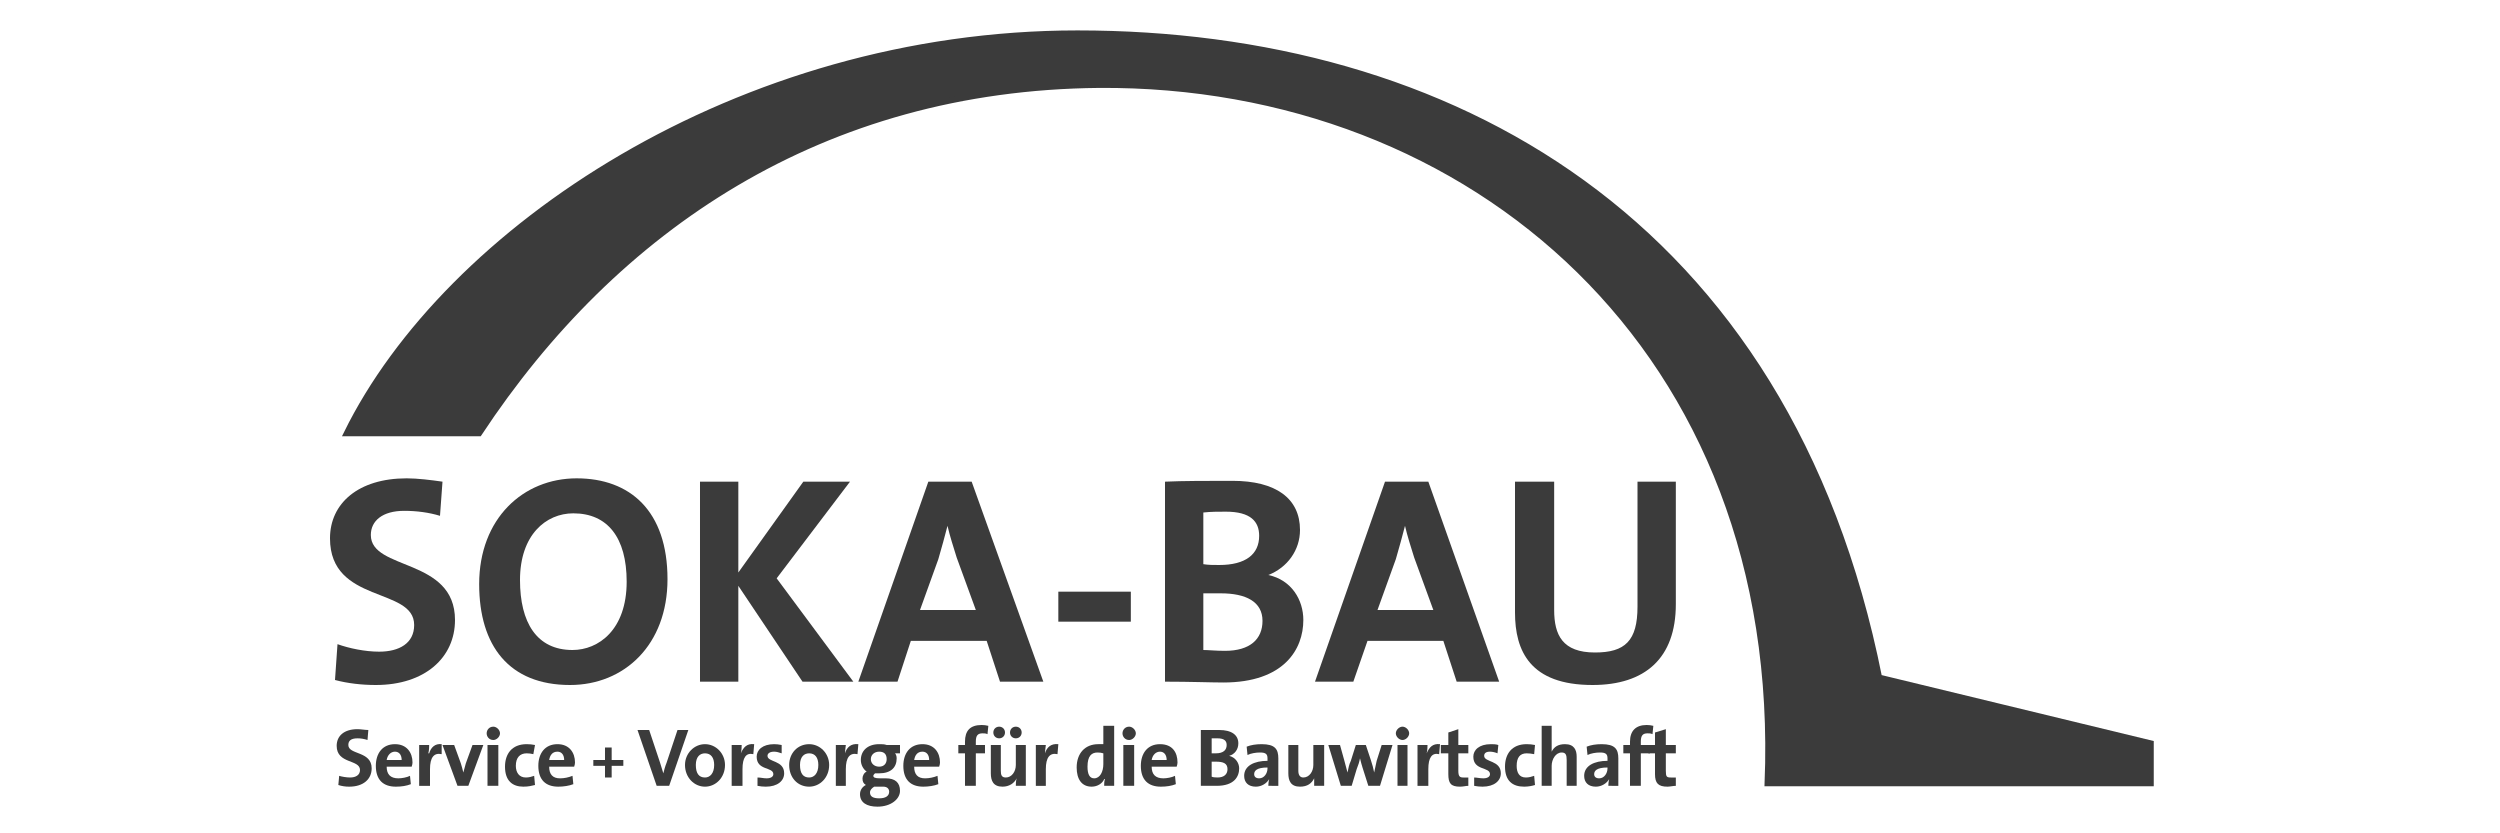 <svg version="1.2" xmlns="http://www.w3.org/2000/svg" viewBox="0 0 300 100" width="300" height="100">
	<title>SOKA-Bau_logo_bamac-svg</title>
	<style>
		.s0 { fill: #3b3b3b } 
		.s1 { fill: #3b3b3b;stroke: #3b3b3b;stroke-miterlimit:3.864;stroke-width: .7 } 
	</style>
	<path id="path9800" class="s0" d="m54.6 74.4c0-7.5-10.1-5.9-10.1-10.2 0-1.7 1.4-2.9 4-2.9 1.5 0 3 0.2 4.3 0.6l0.3-4.1c-1.4-0.2-3-0.4-4.3-0.4-5.8 0-9.2 3-9.2 7.2 0 7.9 10.1 5.8 10.1 10.4 0 2.2-1.8 3.2-4.2 3.2-1.7 0-3.6-0.4-5-0.9l-0.3 4.3c1.5 0.4 3.2 0.6 4.9 0.6 5.9 0 9.5-3.3 9.5-7.8z"/>
	<path id="path9804" fill-rule="evenodd" class="s0" d="m68.4 82.2c-7.3 0-10.9-4.7-10.9-12.1 0-7.9 5.3-12.7 11.7-12.7 6.4 0 10.9 3.9 10.9 12.1 0 7.9-5.2 12.7-11.7 12.7zm0.4-20.6c-3.3 0-6.4 2.6-6.4 8 0 5.1 2 8.4 6.3 8.4 3.1 0 6.5-2.4 6.5-8.2 0-5.3-2.3-8.2-6.4-8.2z"/>
	<path id="path9808" class="s0" d="m102.4 81.8l-9.2-12.4 8.8-11.6h-5.6l-7.8 10.9v-10.9h-4.6v24h4.6v-11.5l7.7 11.5z"/>
	<path id="path9812" fill-rule="evenodd" class="s0" d="m120 81.8l-1.6-4.9h-9.1l-1.6 4.9h-4.7l8.4-24h5.2l8.6 24zm-5.2-14.9c-0.4-1.3-0.8-2.5-1.1-3.8-0.3 1.2-0.7 2.6-1.1 4l-2.2 6.1h6.7z"/>
	<path id="path9814" class="s0" d="m127 71h8.7v3.6h-8.7z"/>
	<path id="path9818" fill-rule="evenodd" class="s0" d="m146.8 81.9c-1.4 0-4-0.1-7-0.1v-24c2.1-0.1 5.2-0.1 8.1-0.1 5.2 0 8.1 2.1 8.1 5.9 0 2.4-1.5 4.5-3.8 5.4 2.8 0.6 4.2 3 4.2 5.4 0 3.5-2.3 7.5-9.6 7.5zm0.3-20.5c-0.9 0-1.8 0-2.7 0.1v6.2c0.6 0.1 1.2 0.1 1.9 0.1 3.2 0 4.8-1.3 4.8-3.5 0-1.7-1-2.9-4-2.9zm-0.6 9.8c-0.4 0-1.6 0-2.1 0v6.8c0.6 0 1.5 0.1 2.6 0.1 3 0 4.5-1.4 4.5-3.6 0-2.3-2-3.3-5-3.3z"/>
	<path id="path9822" fill-rule="evenodd" class="s0" d="m174.8 81.8l-1.6-4.9h-9.1l-1.7 4.9h-4.6l8.4-24h5.2l8.5 24zm-5.1-14.9c-0.4-1.3-0.8-2.5-1.1-3.8-0.3 1.2-0.7 2.6-1.1 4l-2.2 6.1h6.7z"/>
	<path id="path9826" class="s0" d="m201.1 72.5v-14.7h-4.6v15c0 4.1-1.5 5.5-5.1 5.5-3.9 0-4.9-2.1-4.9-5.1v-15.4h-4.7v15.7c0 4.6 1.8 8.7 9.3 8.7 6.3 0 10-3.2 10-9.7z"/>
	<path id="Layer" class="s1" d="m212.1 94c2.1-52.1-35.6-84.1-80.2-83.8-33.2 0.3-58.1 17.1-74.4 41.8h-15.9c12-24.4 47-48 87.7-48 44.4 0 85.2 22.1 96.2 77.3l32.6 7.9v4.8z"/>
	<path id="path9838" class="s0" d="m44.6 92.2c0-2.1-2.8-1.6-2.8-2.8 0-0.5 0.3-0.8 1.1-0.8q0.6 0 1.2 0.2l0.1-1.2c-0.4 0-0.9-0.1-1.3-0.1-1.6 0-2.5 0.8-2.5 2 0 2.2 2.8 1.6 2.8 2.9 0 0.6-0.5 0.9-1.2 0.9-0.4 0-1-0.1-1.3-0.2l-0.1 1.1q0.6 0.2 1.3 0.2c1.7 0 2.7-0.9 2.7-2.2z"/>
	<path id="path9842" fill-rule="evenodd" class="s0" d="m49.4 92h-3q0 1.4 1.4 1.4c0.4 0 1-0.1 1.4-0.3l0.1 1c-0.5 0.2-1.1 0.3-1.8 0.3-1.5 0-2.4-0.8-2.4-2.5 0-1.5 0.8-2.6 2.3-2.6 1.4 0 2.1 1 2.1 2.2q0 0.2-0.1 0.5zm-2-1.8c-0.5 0-0.9 0.4-1 1h1.8c0-0.6-0.3-1-0.8-1z"/>
	<path id="path9846" class="s0" d="m53 89.3c-0.8-0.1-1.3 0.4-1.5 1.1h-0.1c0.1-0.4 0.1-0.8 0.1-1h-1.2v4.9h1.3v-2q0-2.1 1.4-1.8z"/>
	<path id="path9850" class="s0" d="m58 89.4h-1.3l-0.8 2.2c-0.1 0.4-0.2 0.7-0.3 1.1-0.1-0.4-0.2-0.8-0.3-1.1l-0.8-2.2h-1.4l1.8 4.9h1.3z"/>
	<path id="path9852" fill-rule="evenodd" class="s0" d="m58.5 89.4h1.3v4.9h-1.3zm0.7-0.6c-0.5 0-0.8-0.4-0.8-0.8 0-0.4 0.3-0.8 0.8-0.8 0.4 0 0.8 0.4 0.8 0.8 0 0.4-0.4 0.8-0.8 0.8z"/>
	<path id="path9856" class="s0" d="m64.2 94.2l-0.1-1.1c-0.3 0.1-0.6 0.2-1 0.2-0.8 0-1.2-0.6-1.2-1.4 0-1 0.5-1.5 1.3-1.5q0.4 0 0.8 0.1l0.2-1.1q-0.5-0.1-1-0.1c-1.8 0-2.6 1.2-2.6 2.7 0 1.7 0.9 2.4 2.2 2.4 0.6 0 1-0.1 1.4-0.2z"/>
	<path id="path9860" fill-rule="evenodd" class="s0" d="m68.9 92h-3q0 1.4 1.3 1.4c0.5 0 1-0.1 1.5-0.3l0.1 1c-0.5 0.2-1.2 0.3-1.8 0.3-1.5 0-2.4-0.8-2.4-2.5 0-1.5 0.8-2.6 2.3-2.6 1.4 0 2.1 1 2.1 2.2q0 0.2-0.1 0.5zm-2-1.8c-0.6 0-0.9 0.4-1 1h1.8c0-0.6-0.3-1-0.8-1z"/>
	<path id="path9864" class="s0" d="m74.8 91.9v-0.7h-1.4v-1.5h-0.8v1.5h-1.4v0.7h1.4v1.4h0.8v-1.4z"/>
	<path id="path9868" class="s0" d="m82.6 87.6h-1.3l-1.3 3.9c-0.2 0.5-0.3 0.9-0.4 1.3q-0.2-0.7-0.4-1.3l-1.3-3.9h-1.4l2.3 6.7h1.5z"/>
	<path id="path9872" fill-rule="evenodd" class="s0" d="m84.6 94.4c-1.3 0-2.4-1.1-2.4-2.6 0-1.4 1.1-2.5 2.4-2.5 1.3 0 2.4 1.1 2.4 2.5 0 1.5-1.1 2.6-2.4 2.6zm0-4c-0.6 0-1.1 0.4-1.1 1.4q0 1.5 1.1 1.5c0.6 0 1.1-0.5 1.1-1.5 0-0.9-0.4-1.4-1.1-1.4z"/>
	<path id="path9876" class="s0" d="m90.5 89.3c-0.9-0.1-1.3 0.4-1.6 1.1 0.1-0.4 0.1-0.8 0.1-1h-1.2v4.9h1.3v-2q0-2.1 1.3-1.8z"/>
	<path id="path9880" class="s0" d="m94.1 92.8c0-1.6-2-1.3-2-2.1 0-0.3 0.3-0.5 0.8-0.5 0.3 0 0.6 0.1 0.9 0.2v-1q-0.5-0.1-0.9-0.1c-1.4 0-2.1 0.7-2.1 1.5 0 1.7 2 1.2 2 2.1 0 0.3-0.3 0.5-0.8 0.5-0.4 0-0.7-0.1-1.1-0.1v1q0.5 0.1 1 0.1c1.4 0 2.2-0.7 2.2-1.6z"/>
	<path id="path9884" fill-rule="evenodd" class="s0" d="m97.1 94.4c-1.4 0-2.4-1.1-2.4-2.6 0-1.4 1-2.5 2.4-2.5 1.3 0 2.4 1.1 2.4 2.5 0 1.5-1.1 2.6-2.4 2.6zm0-4c-0.6 0-1.1 0.4-1.1 1.4q0 1.5 1.1 1.5c0.6 0 1.1-0.5 1.1-1.5 0-0.9-0.4-1.4-1.1-1.4z"/>
	<path id="path9888" class="s0" d="m103 89.3c-0.9-0.1-1.4 0.4-1.6 1.1 0-0.4 0.1-0.8 0.1-1h-1.2v4.9h1.2v-2q0-2.1 1.4-1.8z"/>
	<path id="path9892" fill-rule="evenodd" class="s0" d="m105.3 96.8c-1.3 0-2.1-0.5-2.1-1.5 0-0.5 0.3-0.9 0.7-1.1-0.3-0.2-0.4-0.4-0.4-0.8 0-0.3 0.2-0.7 0.5-0.8-0.4-0.3-0.7-0.8-0.7-1.4 0-1.1 0.8-1.9 2.2-1.9 0.4 0 0.6 0 0.9 0.1h1.6v1h-0.6c0.1 0.1 0.2 0.3 0.2 0.6 0 1.1-0.7 1.8-2.1 1.8-0.2 0-0.3 0-0.5 0-0.1 0.1-0.2 0.2-0.2 0.3 0 0.2 0.2 0.3 0.8 0.3h0.7c1.1 0 1.7 0.5 1.7 1.5 0 1-1.1 1.9-2.7 1.9zm0.2-6.6c-0.6 0-1 0.4-1 0.9 0 0.5 0.4 0.9 1 0.9 0.6 0 0.9-0.4 0.9-0.9 0-0.6-0.3-0.9-0.9-0.9zm0.5 4.2h-1.1c-0.3 0.2-0.5 0.4-0.5 0.7 0 0.5 0.4 0.7 1.1 0.7 0.8 0 1.2-0.3 1.2-0.8 0-0.3-0.2-0.6-0.7-0.6z"/>
	<path id="path9896" fill-rule="evenodd" class="s0" d="m112.7 92h-3q0 1.4 1.3 1.4c0.5 0 1-0.1 1.5-0.3l0.1 1c-0.5 0.2-1.2 0.3-1.8 0.3-1.5 0-2.4-0.8-2.4-2.5 0-1.5 0.8-2.6 2.3-2.6 1.4 0 2.1 1 2.1 2.2q0 0.2-0.1 0.5zm-2-1.8c-0.6 0-0.9 0.4-1 1h1.8c0-0.6-0.3-1-0.8-1z"/>
	<path id="path9900" class="s0" d="m118.6 87.1q-0.4-0.1-0.8-0.1c-1.4 0-2 0.7-2 2v0.4h-0.8v1h0.8v3.9h1.3v-3.9h1.1v-1h-1.1v-0.4c0-0.7 0.2-1 0.8-1 0.2 0 0.4 0 0.6 0.1z"/>
	<path id="path9904" fill-rule="evenodd" class="s0" d="m121.9 94.3c0-0.2 0-0.6 0.1-0.9-0.3 0.6-0.9 1-1.7 1-1.1 0-1.4-0.7-1.4-1.6v-3.4h1.2v3.1c0 0.5 0.1 0.8 0.6 0.8 0.7 0 1.2-0.7 1.2-1.5v-2.4h1.2v4.9zm-2-5.7c-0.4 0-0.7-0.3-0.7-0.7 0-0.4 0.3-0.7 0.7-0.7 0.4 0 0.7 0.3 0.7 0.7 0 0.4-0.3 0.7-0.7 0.7zm2 0c-0.4 0-0.7-0.3-0.7-0.7 0-0.4 0.3-0.7 0.7-0.7 0.4 0 0.7 0.3 0.7 0.7 0 0.4-0.3 0.7-0.7 0.7z"/>
	<path id="path9908" class="s0" d="m127 89.3c-0.9-0.1-1.4 0.4-1.6 1.1 0-0.4 0.1-0.8 0.1-1h-1.2v4.9h1.2v-2q0-2.1 1.4-1.8z"/>
	<path id="path9912" fill-rule="evenodd" class="s0" d="m132.5 94.3c0-0.2 0-0.6 0.1-0.8h-0.1c-0.2 0.5-0.8 0.9-1.5 0.9-1.2 0-1.8-0.9-1.8-2.3 0-1.7 1-2.8 2.6-2.8q0.3 0 0.6 0v-2.2h1.3v7.2zm-0.1-3.9q-0.3-0.1-0.7-0.1c-0.7 0-1.2 0.4-1.2 1.7q0 1.4 0.8 1.4c0.7 0 1.1-0.8 1.1-1.7z"/>
	<path id="path9914" fill-rule="evenodd" class="s0" d="m134.8 89.4h1.3v4.9h-1.3zm0.7-0.6c-0.5 0-0.8-0.4-0.8-0.8 0-0.4 0.3-0.8 0.8-0.8 0.4 0 0.8 0.4 0.8 0.8 0 0.4-0.4 0.8-0.8 0.8z"/>
	<path id="path9918" fill-rule="evenodd" class="s0" d="m141.2 92h-3q0 1.4 1.4 1.4c0.4 0 1-0.1 1.4-0.3l0.1 1c-0.5 0.2-1.1 0.3-1.8 0.3-1.5 0-2.4-0.8-2.4-2.5 0-1.5 0.8-2.6 2.3-2.6 1.5 0 2.1 1 2.1 2.2q0 0.2-0.1 0.5zm-2-1.8c-0.5 0-0.9 0.4-1 1h1.8c0-0.6-0.3-1-0.8-1z"/>
	<path id="path9922" fill-rule="evenodd" class="s0" d="m146 94.3c-0.4 0-1.1 0-1.9 0v-6.7c0.6 0 1.4 0 2.2 0 1.5 0 2.3 0.6 2.3 1.6 0 0.7-0.4 1.3-1.1 1.5 0.8 0.2 1.2 0.9 1.2 1.5 0 1-0.6 2.1-2.7 2.1zm0.1-5.7q-0.4 0-0.7 0v1.8q0.2 0 0.5 0c0.9 0 1.3-0.4 1.3-1 0-0.5-0.3-0.8-1.1-0.8zm-0.2 2.8c-0.1 0-0.4 0-0.5 0v1.8q0.2 0.1 0.7 0.1c0.8 0 1.2-0.4 1.2-1 0-0.7-0.5-0.9-1.4-0.9z"/>
	<path id="path9926" fill-rule="evenodd" class="s0" d="m152.2 94.3q0-0.4 0.1-0.8c-0.3 0.5-0.9 0.9-1.6 0.9-0.9 0-1.4-0.5-1.4-1.3 0-1.2 1.2-1.8 2.8-1.8v-0.3c0-0.5-0.2-0.7-0.9-0.7-0.5 0-1.1 0.1-1.5 0.3l-0.1-1c0.5-0.2 1.1-0.3 1.8-0.3 1.6 0 2 0.6 2 1.7v2c0 0.4 0 0.9 0 1.3zm-0.1-2.2c-1.3 0-1.6 0.4-1.6 0.8 0 0.3 0.2 0.5 0.6 0.5 0.6 0 1-0.6 1-1.2z"/>
	<path id="path9930" class="s0" d="m158.9 94.3v-4.9h-1.3v2.4c0 0.8-0.5 1.5-1.2 1.5-0.4 0-0.6-0.3-0.6-0.8v-3.1h-1.2v3.4c0 0.9 0.3 1.6 1.4 1.6 0.9 0 1.4-0.4 1.7-1 0 0.3 0 0.7 0 0.9z"/>
	<path id="path9934" class="s0" d="m167.1 89.4h-1.3l-0.6 1.9c-0.1 0.5-0.2 0.9-0.3 1.4-0.1-0.5-0.2-0.9-0.4-1.5l-0.6-1.8h-1.2l-0.6 1.9c-0.2 0.4-0.3 0.9-0.4 1.4q-0.2-0.7-0.4-1.5l-0.5-1.8h-1.4l1.5 4.9h1.3l0.6-2c0.2-0.5 0.3-0.8 0.4-1.3 0.1 0.4 0.2 0.8 0.3 1.1l0.7 2.2h1.4z"/>
	<path id="path9936" fill-rule="evenodd" class="s0" d="m167.7 89.4h1.2v4.9h-1.2zm0.6-0.6c-0.4 0-0.8-0.4-0.8-0.8 0-0.4 0.4-0.8 0.8-0.8 0.4 0 0.8 0.4 0.8 0.8 0 0.4-0.4 0.8-0.8 0.8z"/>
	<path id="path9940" class="s0" d="m172.8 89.3c-0.9-0.1-1.3 0.4-1.6 1.1 0.1-0.4 0.1-0.8 0.1-1h-1.2v4.9h1.3v-2q0-2.1 1.3-1.8z"/>
	<path id="path9944" class="s0" d="m176.2 94.3v-1c-0.1 0-0.4 0-0.6 0-0.4 0-0.6-0.1-0.6-0.8v-2.1h1.2v-1h-1.2v-1.9l-1.2 0.4v1.5h-0.9v1h0.9v2.5c0 1.1 0.3 1.5 1.4 1.5 0.4 0 0.7-0.1 1-0.1z"/>
	<path id="path9948" class="s0" d="m180.1 92.8c0-1.6-2-1.3-2-2.1 0-0.3 0.2-0.5 0.7-0.5 0.3 0 0.7 0.1 0.9 0.2l0.1-1c-0.3-0.1-0.6-0.1-0.9-0.1-1.4 0-2.1 0.7-2.1 1.5 0 1.7 2 1.2 2 2.1 0 0.3-0.3 0.5-0.8 0.5-0.4 0-0.8-0.1-1.1-0.1v1q0.5 0.1 1 0.1c1.4 0 2.2-0.7 2.2-1.6z"/>
	<path id="path9952" class="s0" d="m184.2 94.2l-0.1-1.1c-0.3 0.1-0.6 0.2-1 0.2-0.8 0-1.1-0.6-1.1-1.4 0-1 0.4-1.5 1.2-1.5q0.4 0 0.9 0.1l0.1-1.1q-0.5-0.1-1-0.1c-1.8 0-2.6 1.2-2.6 2.7 0 1.7 0.9 2.4 2.3 2.4 0.5 0 1-0.1 1.3-0.2z"/>
	<path id="path9956" class="s0" d="m189.2 94.3v-3.5c0-0.8-0.3-1.5-1.4-1.5-0.8 0-1.3 0.3-1.6 0.9 0-0.3 0-0.7 0-1v-2.1h-1.2v7.2h1.2v-2.4c0-0.8 0.5-1.6 1.2-1.6 0.5 0 0.6 0.3 0.6 0.9v3.1z"/>
	<path id="path9960" fill-rule="evenodd" class="s0" d="m193 94.3q0-0.4 0.1-0.8c-0.3 0.5-0.9 0.9-1.6 0.9-0.9 0-1.4-0.5-1.4-1.3 0-1.2 1.2-1.8 2.8-1.8v-0.3c0-0.5-0.2-0.7-0.9-0.7-0.5 0-1.1 0.1-1.5 0.3l-0.1-1c0.5-0.2 1.1-0.3 1.8-0.3 1.6 0 2 0.6 2 1.7v2c0 0.4 0 0.9 0 1.3zm-0.1-2.2c-1.3 0-1.6 0.4-1.6 0.8 0 0.3 0.2 0.5 0.6 0.5 0.6 0 1-0.6 1-1.2z"/>
	<path id="path9964" class="s0" d="m198.4 87.1q-0.4-0.1-0.8-0.1c-1.3 0-2 0.7-2 2v0.4h-0.8v1h0.8v3.9h1.3v-3.9h1.1v-1h-1.1v-0.4c0-0.7 0.2-1 0.8-1 0.2 0 0.4 0 0.6 0.1z"/>
	<path id="path9968" class="s0" d="m201.1 94.3v-1c-0.2 0-0.4 0-0.6 0-0.5 0-0.6-0.1-0.6-0.8v-2.1h1.2v-1h-1.2v-1.9l-1.3 0.4v1.5h-0.8v1h0.8v2.5c0 1.1 0.4 1.5 1.5 1.5 0.3 0 0.7-0.1 1-0.1z"/>
</svg>